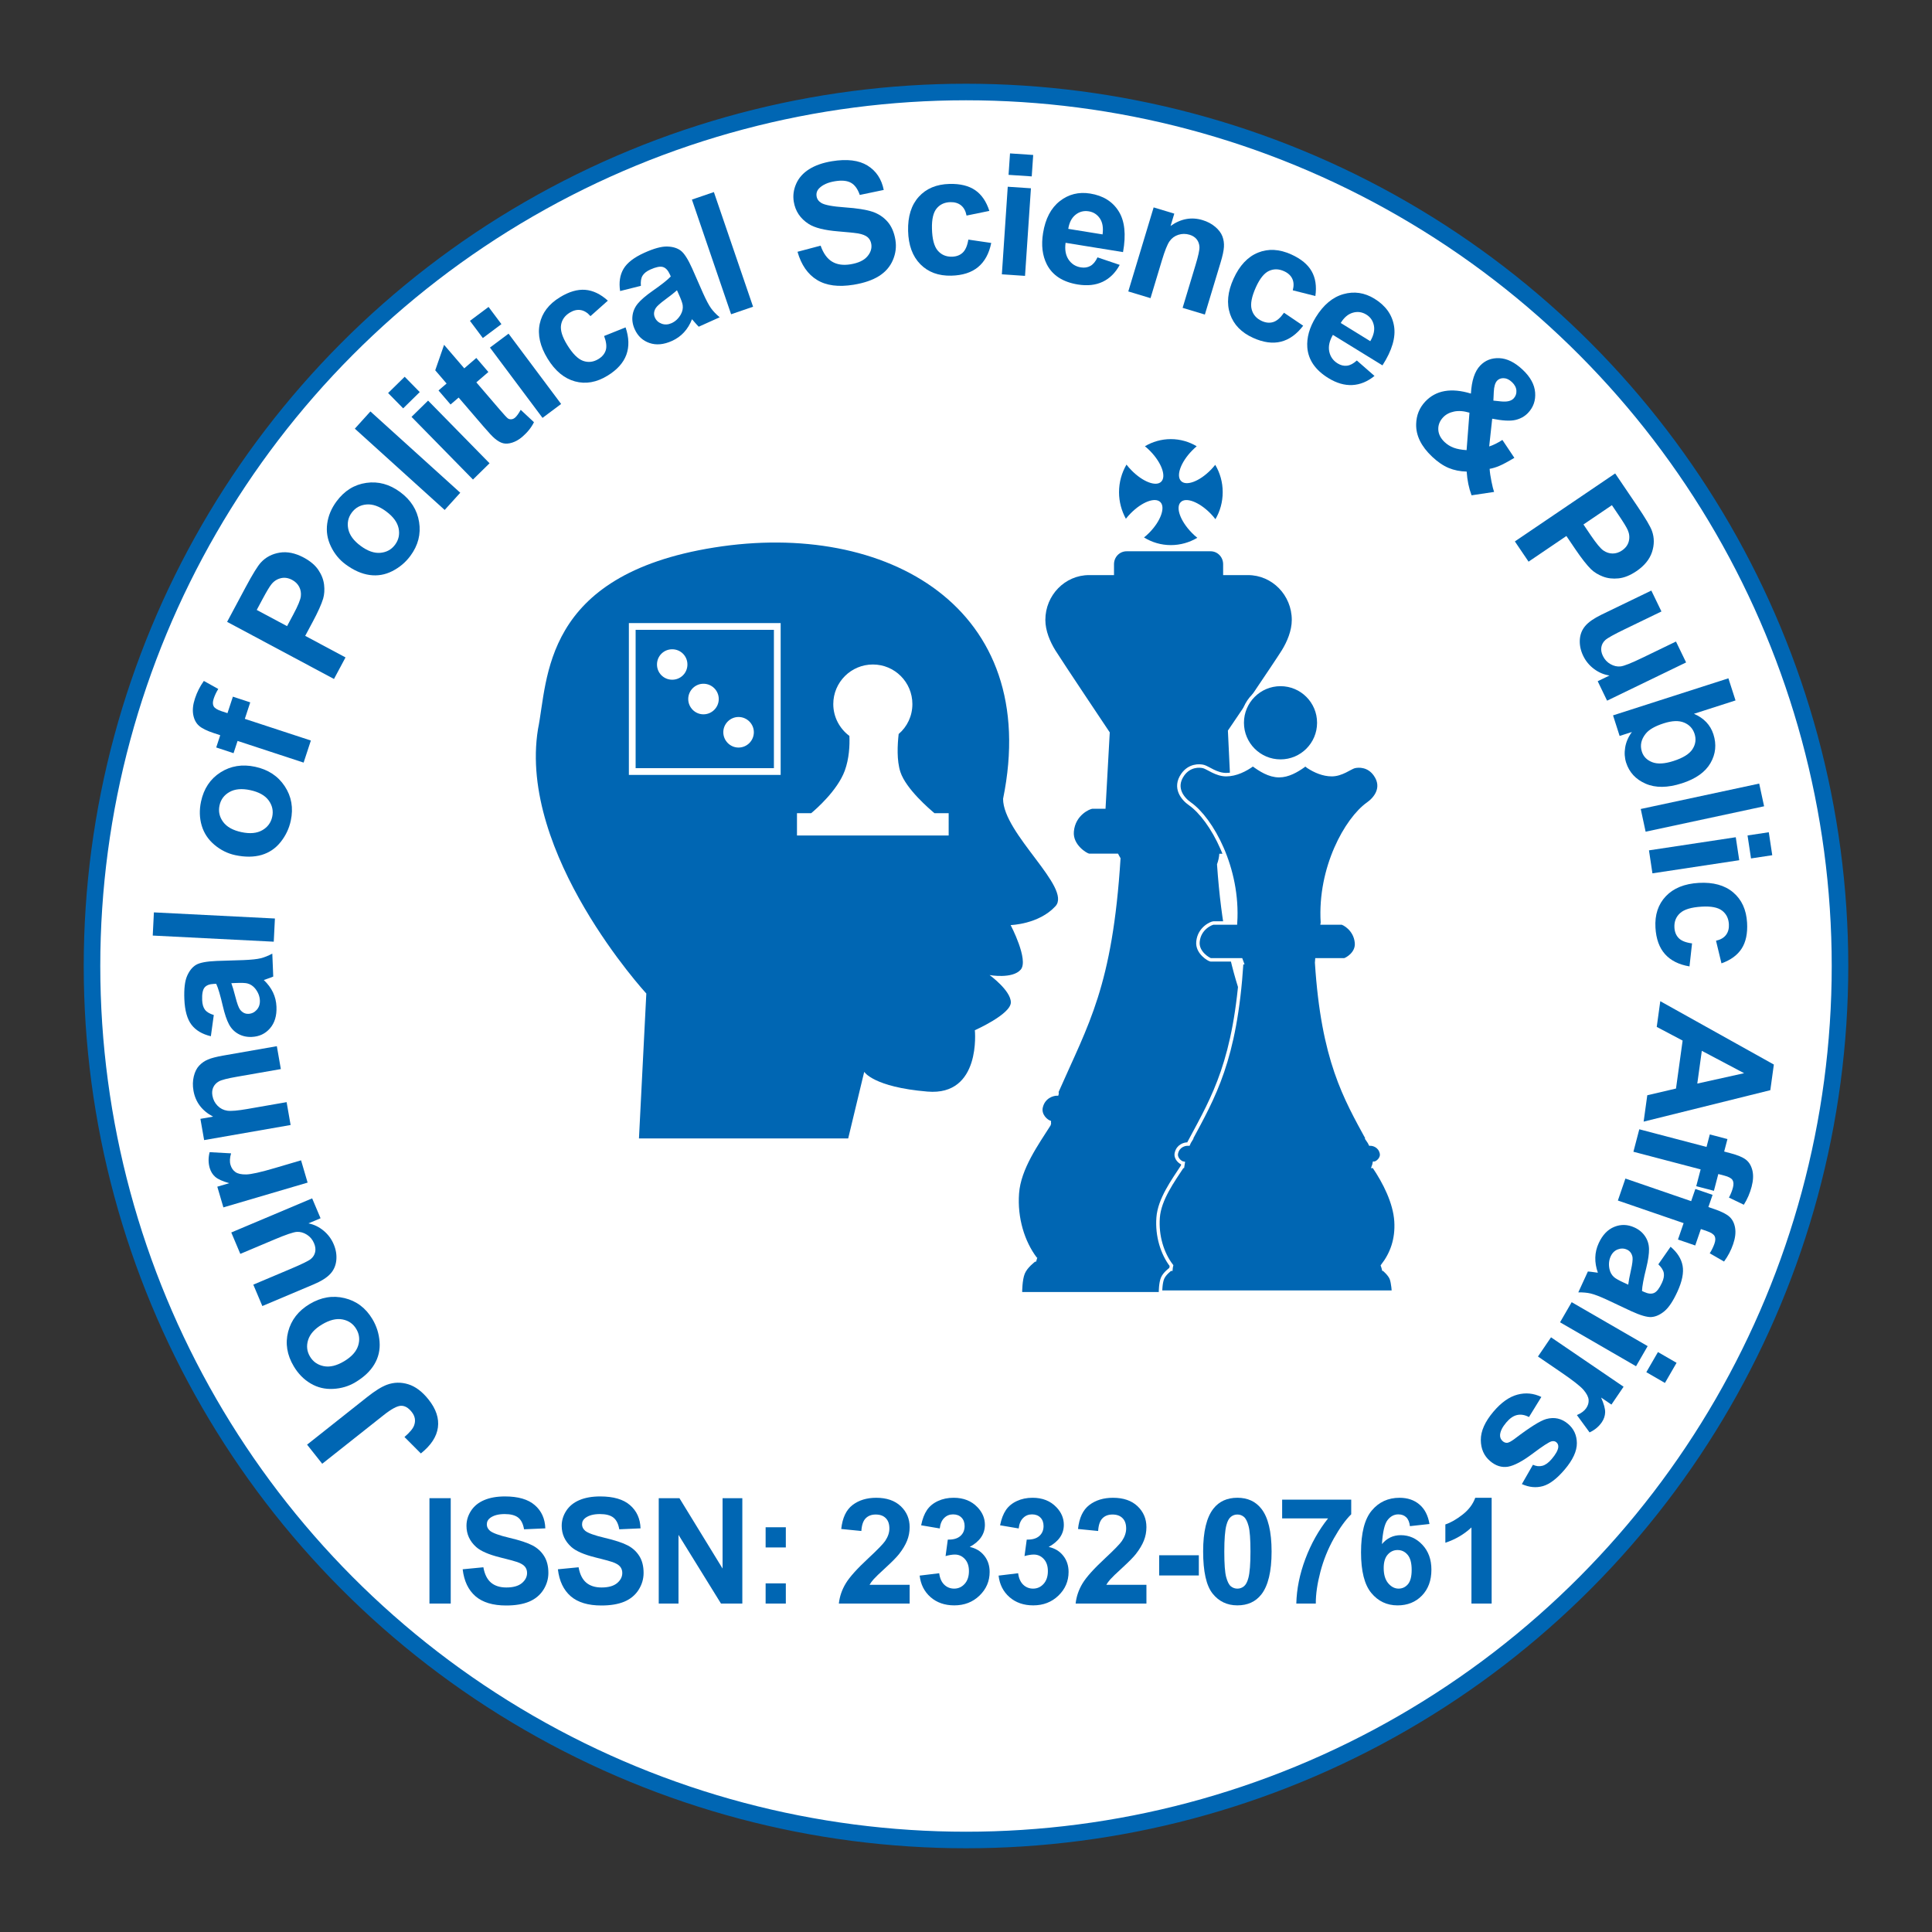 <?xml version="1.0" encoding="utf-8"?>
<!-- Generator: Adobe Illustrator 16.0.0, SVG Export Plug-In . SVG Version: 6.00 Build 0)  -->
<!DOCTYPE svg PUBLIC "-//W3C//DTD SVG 1.1//EN" "http://www.w3.org/Graphics/SVG/1.1/DTD/svg11.dtd">
<svg version="1.1" id="Layer_1" xmlns="http://www.w3.org/2000/svg" xmlns:xlink="http://www.w3.org/1999/xlink" x="0px" y="0px"
	 width="105px" height="105px" viewBox="0 0 105 105" enable-background="new 0 0 105 105" xml:space="preserve">
<rect x="0" y="0" width="105" height="105" fill="#333333" stroke="none"/>
<circle fill="#FFFFFF" stroke="#0066B3" stroke-width="0.9" stroke-miterlimit="10" cx="52.5" cy="52.5" r="47.5"/>
<g>
	<circle fill="none" cx="52.498" cy="52.499" r="37.638"/>
	<path fill="#0066B3" d="M17.512,79.552l-0.823-1.038l3.268-2.589c0.427-0.338,0.786-0.562,1.075-0.668
		c0.38-0.138,0.767-0.146,1.159-0.024s0.76,0.399,1.104,0.834c0.404,0.509,0.572,1.014,0.504,1.515s-0.376,0.971-0.926,1.41
		l-0.891-0.894c0.286-0.246,0.461-0.455,0.523-0.627c0.096-0.26,0.053-0.504-0.129-0.734c-0.184-0.232-0.381-0.344-0.589-0.335
		c-0.209,0.009-0.522,0.179-0.94,0.51L17.512,79.552z"/>
	<path fill="#0066B3" d="M19.31,75.125c-0.36,0.216-0.761,0.335-1.204,0.358c-0.443,0.024-0.85-0.073-1.222-0.293
		c-0.372-0.219-0.677-0.529-0.917-0.931c-0.37-0.619-0.472-1.247-0.307-1.884c0.166-0.636,0.556-1.138,1.17-1.505
		c0.62-0.37,1.252-0.477,1.899-0.32s1.151,0.537,1.513,1.145c0.224,0.375,0.354,0.784,0.387,1.226
		c0.034,0.442-0.06,0.85-0.282,1.223C20.126,74.518,19.78,74.845,19.31,75.125z M18.704,73.98c0.406-0.243,0.66-0.525,0.761-0.847
		c0.101-0.322,0.066-0.624-0.103-0.907s-0.418-0.455-0.749-0.518c-0.33-0.063-0.701,0.028-1.112,0.274
		c-0.401,0.239-0.652,0.52-0.754,0.84c-0.102,0.321-0.068,0.623,0.101,0.905c0.169,0.283,0.419,0.456,0.75,0.521
		C17.929,74.313,18.298,74.223,18.704,73.98z"/>
	<path fill="#0066B3" d="M17.422,66.21l-0.658,0.277c0.302,0.062,0.576,0.193,0.821,0.397c0.245,0.203,0.429,0.45,0.551,0.74
		c0.125,0.295,0.171,0.587,0.141,0.876c-0.031,0.29-0.141,0.536-0.332,0.74c-0.19,0.203-0.492,0.393-0.906,0.567l-2.781,1.174
		l-0.491-1.163l2.02-0.853c0.618-0.261,0.988-0.441,1.109-0.543c0.122-0.102,0.199-0.227,0.232-0.374s0.014-0.308-0.06-0.481
		c-0.084-0.199-0.213-0.354-0.389-0.465s-0.356-0.162-0.542-0.152c-0.186,0.011-0.593,0.148-1.222,0.414l-1.854,0.782l-0.491-1.163
		l4.395-1.854L17.422,66.21z"/>
	<path fill="#0066B3" d="M16.362,63.061l0.356,1.211l-4.577,1.347l-0.331-1.125l0.65-0.191c-0.364-0.102-0.617-0.216-0.76-0.341
		s-0.243-0.285-0.301-0.48c-0.081-0.275-0.083-0.563-0.006-0.864l1.166,0.064c-0.072,0.243-0.083,0.452-0.031,0.627
		c0.05,0.17,0.139,0.3,0.267,0.39c0.128,0.091,0.324,0.134,0.588,0.129c0.264-0.004,0.785-0.12,1.564-0.35L16.362,63.061z"/>
	<path fill="#0066B3" d="M15.046,56.858l0.217,1.244l-2.398,0.419c-0.507,0.088-0.831,0.172-0.971,0.251
		c-0.14,0.079-0.24,0.186-0.302,0.319c-0.062,0.135-0.078,0.285-0.048,0.453c0.038,0.216,0.13,0.398,0.278,0.549
		c0.148,0.151,0.325,0.241,0.53,0.271c0.206,0.029,0.571-0.002,1.097-0.094l2.128-0.371l0.217,1.243l-4.7,0.82l-0.202-1.155
		l0.69-0.12c-0.603-0.317-0.958-0.787-1.067-1.41c-0.048-0.273-0.042-0.533,0.017-0.777c0.059-0.245,0.155-0.438,0.289-0.582
		c0.133-0.144,0.293-0.255,0.479-0.335c0.187-0.079,0.461-0.15,0.824-0.214L15.046,56.858z"/>
	<path fill="#0066B3" d="M11.619,55.164l-0.159,1.153c-0.466-0.11-0.816-0.317-1.051-0.622c-0.234-0.306-0.364-0.768-0.39-1.387
		c-0.023-0.563,0.026-0.984,0.148-1.265c0.122-0.281,0.283-0.482,0.483-0.603c0.201-0.121,0.574-0.192,1.122-0.215l1.473-0.047
		c0.419-0.018,0.727-0.05,0.924-0.099c0.197-0.049,0.408-0.133,0.63-0.253l0.051,1.248c-0.083,0.036-0.205,0.082-0.368,0.136
		c-0.074,0.024-0.123,0.041-0.146,0.051c0.218,0.207,0.385,0.431,0.5,0.672s0.178,0.501,0.189,0.779
		c0.021,0.49-0.097,0.883-0.352,1.176c-0.254,0.294-0.585,0.449-0.992,0.466c-0.27,0.012-0.512-0.043-0.729-0.163
		s-0.385-0.293-0.507-0.521c-0.122-0.228-0.234-0.558-0.335-0.991c-0.135-0.585-0.255-0.989-0.36-1.212l-0.125,0.005
		c-0.243,0.01-0.413,0.077-0.511,0.201c-0.098,0.124-0.141,0.353-0.127,0.685c0.009,0.225,0.061,0.397,0.154,0.52
		S11.395,55.096,11.619,55.164z M12.573,53.434c0.061,0.16,0.136,0.413,0.225,0.759c0.089,0.348,0.172,0.573,0.249,0.678
		c0.124,0.16,0.275,0.236,0.455,0.229c0.176-0.007,0.326-0.079,0.45-0.216c0.123-0.137,0.181-0.308,0.172-0.511
		c-0.009-0.228-0.093-0.441-0.251-0.642c-0.12-0.148-0.263-0.243-0.43-0.284c-0.109-0.028-0.315-0.036-0.617-0.024L12.573,53.434z"
		/>
	<path fill="#0066B3" d="M14.878,51.179l-6.577-0.333l0.063-1.26l6.577,0.333L14.878,51.179z"/>
	<path fill="#0066B3" d="M12.783,46.475c-0.41-0.088-0.785-0.273-1.125-0.558s-0.572-0.633-0.695-1.046
		c-0.123-0.414-0.135-0.849-0.038-1.306c0.151-0.706,0.504-1.235,1.059-1.588c0.555-0.353,1.182-0.455,1.882-0.305
		c0.706,0.151,1.242,0.503,1.609,1.058c0.367,0.555,0.477,1.178,0.329,1.869c-0.091,0.428-0.275,0.815-0.551,1.162
		c-0.276,0.347-0.623,0.581-1.04,0.704C13.795,46.585,13.319,46.589,12.783,46.475z M13.119,45.224
		c0.463,0.099,0.84,0.065,1.133-0.102s0.474-0.412,0.543-0.734s0.003-0.619-0.196-0.89c-0.2-0.271-0.534-0.456-1.002-0.556
		c-0.457-0.098-0.832-0.063-1.125,0.102s-0.473,0.41-0.542,0.732c-0.069,0.322-0.004,0.619,0.195,0.891
		C12.325,44.939,12.656,45.125,13.119,45.224z"/>
	<path fill="#0066B3" d="M11.751,40.623l0.218-0.666l-0.341-0.112c-0.381-0.125-0.653-0.259-0.814-0.402
		c-0.161-0.143-0.265-0.342-0.312-0.599c-0.047-0.257-0.016-0.551,0.094-0.884c0.112-0.341,0.273-0.659,0.483-0.953l0.783,0.437
		c-0.108,0.175-0.191,0.352-0.249,0.528c-0.057,0.174-0.057,0.312-0.001,0.414c0.057,0.102,0.2,0.191,0.431,0.267l0.32,0.105
		l0.294-0.896l0.943,0.31l-0.294,0.896l3.589,1.178l-0.394,1.2l-3.589-1.178l-0.219,0.666L11.751,40.623z"/>
	<path fill="#0066B3" d="M18.151,36.901l-5.808-3.104l1.006-1.882c0.381-0.713,0.659-1.162,0.833-1.348
		c0.265-0.287,0.604-0.464,1.015-0.532c0.412-0.068,0.849,0.021,1.311,0.268c0.356,0.191,0.622,0.416,0.796,0.675
		s0.276,0.525,0.309,0.799c0.032,0.274,0.016,0.525-0.05,0.755c-0.094,0.31-0.283,0.73-0.567,1.261l-0.409,0.765l2.191,1.171
		L18.151,36.901z M13.953,33.149l1.648,0.881l0.343-0.642c0.247-0.462,0.382-0.788,0.405-0.976c0.022-0.188-0.007-0.361-0.089-0.519
		c-0.083-0.158-0.209-0.283-0.381-0.375c-0.211-0.113-0.419-0.144-0.623-0.093c-0.204,0.051-0.374,0.162-0.509,0.334
		c-0.102,0.126-0.265,0.4-0.491,0.823L13.953,33.149z"/>
	<path fill="#0066B3" d="M18.779,30.67c-0.337-0.249-0.603-0.573-0.795-0.973c-0.193-0.399-0.26-0.813-0.201-1.24
		c0.059-0.428,0.227-0.829,0.505-1.205c0.429-0.581,0.969-0.917,1.62-1.009c0.651-0.093,1.264,0.074,1.84,0.499
		c0.581,0.429,0.924,0.972,1.029,1.628c0.105,0.657-0.052,1.269-0.472,1.838c-0.26,0.352-0.587,0.628-0.982,0.83
		s-0.807,0.272-1.237,0.211C19.655,31.189,19.22,30.996,18.779,30.67z M19.602,29.669c0.381,0.281,0.739,0.406,1.075,0.375
		s0.602-0.179,0.797-0.444c0.195-0.265,0.258-0.562,0.189-0.891c-0.07-0.329-0.297-0.636-0.683-0.92
		c-0.375-0.278-0.731-0.401-1.066-0.372c-0.335,0.03-0.6,0.178-0.796,0.442c-0.196,0.265-0.259,0.563-0.19,0.893
		S19.222,29.389,19.602,29.669z"/>
	<path fill="#0066B3" d="M24.167,27.715l-4.883-4.418l0.847-0.936l4.883,4.418L24.167,27.715z"/>
	<path fill="#0066B3" d="M21.911,22.193l-0.818-0.833l0.901-0.884l0.818,0.833L21.911,22.193z M25.705,26.062l-3.34-3.406
		l0.901-0.884l3.34,3.406L25.705,26.062z"/>
	<path fill="#0066B3" d="M25.887,19.454l0.655,0.764l-0.654,0.562l1.252,1.459c0.253,0.295,0.407,0.462,0.462,0.5
		c0.054,0.038,0.118,0.054,0.189,0.048c0.072-0.006,0.139-0.037,0.203-0.091c0.088-0.076,0.19-0.217,0.306-0.423l0.72,0.673
		c-0.141,0.287-0.352,0.551-0.634,0.793c-0.173,0.148-0.354,0.253-0.542,0.314c-0.188,0.061-0.354,0.073-0.498,0.037
		c-0.144-0.036-0.295-0.122-0.455-0.257c-0.116-0.094-0.319-0.31-0.61-0.649l-1.355-1.578l-0.439,0.377l-0.655-0.763l0.439-0.377
		l-0.617-0.719l0.481-1.384l1.097,1.278L25.887,19.454z"/>
	<path fill="#0066B3" d="M26.241,18.372l-0.7-0.935l1.011-0.756l0.699,0.935L26.241,18.372z M29.485,22.711l-2.857-3.821
		l1.011-0.756l2.857,3.821L29.485,22.711z"/>
	<path fill="#0066B3" d="M33.035,16.34l-0.944,0.841c-0.166-0.19-0.344-0.3-0.537-0.33c-0.192-0.03-0.389,0.017-0.591,0.141
		c-0.268,0.165-0.425,0.388-0.471,0.671c-0.046,0.283,0.063,0.642,0.33,1.076c0.296,0.482,0.586,0.774,0.87,0.874
		c0.284,0.1,0.563,0.066,0.836-0.102c0.204-0.125,0.336-0.286,0.395-0.481c0.059-0.196,0.028-0.452-0.091-0.769l1.167-0.468
		c0.188,0.553,0.202,1.048,0.042,1.487c-0.16,0.438-0.501,0.818-1.025,1.139c-0.595,0.365-1.185,0.468-1.768,0.309
		s-1.079-0.57-1.486-1.234c-0.412-0.671-0.554-1.303-0.429-1.895c0.126-0.591,0.491-1.073,1.097-1.443
		c0.495-0.304,0.955-0.438,1.377-0.404S32.639,15.982,33.035,16.34z"/>
	<path fill="#0066B3" d="M34.831,15.535l-1.129,0.282c-0.072-0.474-0.01-0.875,0.186-1.207c0.196-0.331,0.576-0.624,1.142-0.878
		c0.513-0.231,0.923-0.342,1.229-0.334c0.306,0.008,0.552,0.083,0.739,0.224c0.187,0.141,0.392,0.461,0.617,0.961l0.593,1.349
		c0.172,0.382,0.317,0.656,0.436,0.821s0.275,0.329,0.47,0.49l-1.139,0.513c-0.064-0.063-0.152-0.159-0.264-0.29
		c-0.05-0.06-0.084-0.099-0.102-0.117c-0.11,0.28-0.256,0.518-0.437,0.714c-0.181,0.196-0.398,0.352-0.652,0.466
		c-0.448,0.202-0.855,0.239-1.223,0.112c-0.368-0.127-0.635-0.376-0.802-0.748c-0.111-0.246-0.151-0.491-0.12-0.736
		c0.031-0.246,0.129-0.467,0.294-0.665c0.166-0.198,0.431-0.425,0.795-0.681c0.492-0.343,0.823-0.605,0.991-0.786l-0.051-0.115
		c-0.1-0.221-0.226-0.354-0.377-0.399c-0.152-0.045-0.379,0.001-0.682,0.137c-0.205,0.092-0.347,0.205-0.425,0.336
		C34.84,15.117,34.811,15.3,34.831,15.535z M36.792,15.775c-0.125,0.116-0.333,0.279-0.621,0.492
		c-0.289,0.212-0.468,0.373-0.537,0.483c-0.102,0.174-0.116,0.343-0.042,0.507c0.072,0.161,0.195,0.273,0.368,0.336
		c0.173,0.063,0.353,0.053,0.538-0.03c0.208-0.093,0.375-0.251,0.502-0.472c0.092-0.167,0.126-0.334,0.103-0.504
		c-0.014-0.112-0.083-0.306-0.208-0.582L36.792,15.775z"/>
	<path fill="#0066B3" d="M39.734,17.079l-2.13-6.232l1.194-0.408l2.13,6.231L39.734,17.079z"/>
	<path fill="#0066B3" d="M43.343,13.684l1.256-0.333c0.147,0.416,0.354,0.706,0.622,0.868s0.601,0.211,1,0.146
		c0.423-0.069,0.727-0.21,0.912-0.424c0.185-0.213,0.258-0.44,0.219-0.68c-0.025-0.154-0.092-0.277-0.199-0.37
		c-0.108-0.093-0.281-0.162-0.518-0.205c-0.163-0.028-0.528-0.065-1.097-0.112c-0.732-0.06-1.261-0.193-1.586-0.401
		c-0.457-0.292-0.728-0.696-0.812-1.21c-0.054-0.331-0.011-0.656,0.13-0.975s0.375-0.583,0.704-0.791
		c0.329-0.208,0.743-0.353,1.242-0.435c0.815-0.133,1.459-0.055,1.93,0.235c0.471,0.291,0.765,0.732,0.883,1.326l-1.303,0.272
		c-0.11-0.325-0.27-0.545-0.479-0.662c-0.208-0.116-0.498-0.144-0.867-0.083c-0.381,0.062-0.667,0.189-0.857,0.381
		c-0.123,0.124-0.17,0.269-0.143,0.438c0.025,0.154,0.112,0.275,0.26,0.363c0.188,0.112,0.614,0.191,1.277,0.238
		c0.663,0.046,1.161,0.125,1.493,0.236c0.332,0.111,0.607,0.292,0.826,0.543c0.218,0.251,0.361,0.582,0.428,0.993
		c0.061,0.373,0.014,0.738-0.14,1.097s-0.407,0.648-0.759,0.868s-0.811,0.376-1.375,0.468c-0.822,0.134-1.484,0.047-1.986-0.261
		C43.9,14.907,43.547,14.397,43.343,13.684z"/>
	<path fill="#0066B3" d="M53.769,11.462l-1.239,0.254c-0.048-0.248-0.147-0.432-0.299-0.555c-0.151-0.122-0.345-0.18-0.582-0.175
		c-0.314,0.008-0.563,0.122-0.745,0.344c-0.182,0.221-0.267,0.586-0.254,1.096c0.013,0.566,0.118,0.963,0.313,1.192
		c0.196,0.229,0.454,0.34,0.774,0.333c0.24-0.006,0.434-0.079,0.583-0.219c0.149-0.14,0.252-0.376,0.307-0.71l1.244,0.182
		c-0.115,0.572-0.352,1.008-0.71,1.307c-0.358,0.299-0.844,0.456-1.458,0.471c-0.698,0.017-1.259-0.19-1.684-0.621
		c-0.425-0.43-0.647-1.035-0.666-1.813c-0.019-0.788,0.175-1.405,0.581-1.854c0.406-0.448,0.963-0.681,1.673-0.698
		c0.581-0.014,1.045,0.101,1.395,0.342C53.351,10.579,53.606,10.954,53.769,11.462z"/>
	<path fill="#0066B3" d="M54.449,14.909l0.32-4.76l1.26,0.084l-0.321,4.76L54.449,14.909z M54.813,9.503l0.079-1.166l1.26,0.085
		l-0.079,1.165L54.813,9.503z"/>
	<path fill="#0066B3" d="M59.646,13.987l1.208,0.409c-0.232,0.43-0.541,0.735-0.924,0.918c-0.383,0.182-0.833,0.231-1.351,0.148
		c-0.818-0.133-1.382-0.498-1.688-1.097c-0.241-0.479-0.309-1.045-0.203-1.698c0.126-0.781,0.429-1.359,0.908-1.735
		s1.031-0.514,1.655-0.413c0.7,0.113,1.216,0.434,1.546,0.962c0.331,0.528,0.409,1.268,0.237,2.22l-3.122-0.505
		c-0.051,0.371,0.004,0.675,0.162,0.912c0.159,0.236,0.382,0.378,0.669,0.424c0.195,0.031,0.368,0.005,0.518-0.08
		C59.412,14.368,59.541,14.213,59.646,13.987z M59.922,12.739c0.049-0.362,0-0.651-0.146-0.868
		c-0.147-0.216-0.348-0.345-0.603-0.386c-0.271-0.044-0.513,0.019-0.722,0.188c-0.21,0.169-0.34,0.424-0.393,0.765L59.922,12.739z"
		/>
	<path fill="#0066B3" d="M65.482,17.095l-1.209-0.364l0.703-2.331c0.149-0.493,0.22-0.82,0.212-0.98
		c-0.009-0.16-0.059-0.298-0.15-0.414c-0.092-0.115-0.22-0.197-0.383-0.247c-0.209-0.063-0.414-0.063-0.615,0.002
		s-0.36,0.182-0.479,0.353c-0.119,0.171-0.255,0.511-0.409,1.021l-0.624,2.069l-1.208-0.365l1.378-4.567l1.122,0.339l-0.202,0.671
		c0.554-0.396,1.134-0.502,1.738-0.32c0.267,0.081,0.496,0.202,0.688,0.365c0.192,0.163,0.322,0.336,0.391,0.519
		s0.096,0.376,0.083,0.579s-0.072,0.48-0.179,0.833L65.482,17.095z"/>
	<path fill="#0066B3" d="M71.487,16.088l-1.227-0.31c0.064-0.244,0.056-0.454-0.027-0.629s-0.232-0.313-0.447-0.41
		c-0.287-0.13-0.56-0.135-0.82-0.015c-0.26,0.12-0.495,0.412-0.706,0.876c-0.233,0.515-0.313,0.918-0.235,1.21
		c0.076,0.292,0.261,0.503,0.552,0.636c0.219,0.099,0.426,0.118,0.621,0.057s0.391-0.23,0.585-0.506l1.042,0.705
		c-0.353,0.465-0.756,0.754-1.208,0.868c-0.453,0.113-0.959,0.043-1.518-0.21c-0.636-0.289-1.052-0.719-1.247-1.291
		c-0.195-0.573-0.133-1.213,0.189-1.922c0.325-0.717,0.769-1.189,1.329-1.417c0.56-0.227,1.163-0.194,1.81,0.099
		c0.529,0.24,0.898,0.545,1.107,0.915C71.495,15.111,71.563,15.56,71.487,16.088z"/>
	<path fill="#0066B3" d="M73.741,19.592l0.96,0.839c-0.379,0.308-0.781,0.473-1.204,0.495c-0.424,0.022-0.858-0.104-1.305-0.379
		c-0.706-0.435-1.087-0.988-1.142-1.658c-0.04-0.535,0.113-1.083,0.46-1.647c0.415-0.673,0.915-1.092,1.502-1.257
		s1.149-0.081,1.688,0.25c0.604,0.372,0.958,0.865,1.062,1.479s-0.105,1.329-0.628,2.143L72.44,18.2
		c-0.188,0.323-0.255,0.625-0.198,0.904s0.209,0.495,0.456,0.647c0.168,0.104,0.338,0.145,0.51,0.124
		C73.379,19.854,73.557,19.76,73.741,19.592z M74.472,18.543c0.184-0.316,0.249-0.602,0.195-0.858
		c-0.053-0.256-0.189-0.452-0.408-0.587c-0.235-0.145-0.481-0.178-0.739-0.102c-0.259,0.077-0.477,0.262-0.654,0.557L74.472,18.543z
		"/>
	<path fill="#0066B3" d="M81.201,26.735l-1.225,0.184c-0.146-0.39-0.235-0.82-0.265-1.289c-0.358-0.009-0.686-0.075-0.981-0.198
		c-0.296-0.123-0.594-0.327-0.895-0.61c-0.597-0.563-0.887-1.155-0.87-1.774c0.012-0.479,0.177-0.887,0.496-1.225
		c0.29-0.307,0.642-0.497,1.057-0.569c0.414-0.072,0.888-0.027,1.423,0.136c0.02-0.348,0.07-0.649,0.153-0.902
		s0.198-0.458,0.347-0.615c0.273-0.289,0.621-0.425,1.043-0.408c0.423,0.018,0.848,0.229,1.276,0.635
		c0.414,0.391,0.638,0.802,0.671,1.233s-0.094,0.799-0.382,1.104c-0.183,0.194-0.415,0.323-0.694,0.388
		c-0.28,0.065-0.699,0.042-1.257-0.069l-0.164,1.508c0.21-0.065,0.449-0.183,0.718-0.354l0.65,0.973
		c-0.36,0.215-0.636,0.363-0.825,0.441c-0.189,0.079-0.362,0.131-0.519,0.156c0.012,0.192,0.045,0.422,0.1,0.69
		C81.112,26.438,81.16,26.626,81.201,26.735z M79.862,22.429c-0.312-0.093-0.591-0.114-0.838-0.062
		c-0.246,0.051-0.443,0.155-0.592,0.312c-0.187,0.198-0.274,0.421-0.264,0.668c0.012,0.248,0.126,0.474,0.344,0.68
		c0.144,0.136,0.309,0.238,0.495,0.307c0.186,0.069,0.419,0.112,0.699,0.13L79.862,22.429z M81.162,21.772l0.428,0.045
		c0.316,0.031,0.54-0.023,0.672-0.162c0.111-0.118,0.162-0.259,0.151-0.425c-0.01-0.166-0.09-0.32-0.24-0.462
		c-0.146-0.138-0.294-0.209-0.446-0.215c-0.151-0.005-0.272,0.04-0.362,0.136c-0.107,0.113-0.167,0.316-0.181,0.609L81.162,21.772z"
		/>
	<path fill="#0066B3" d="M82.33,29.425l5.451-3.695l1.197,1.767c0.453,0.669,0.722,1.124,0.805,1.364
		c0.13,0.368,0.13,0.75-0.001,1.146c-0.132,0.396-0.414,0.742-0.848,1.036c-0.335,0.227-0.657,0.357-0.968,0.39
		s-0.594,0-0.852-0.099c-0.257-0.099-0.472-0.231-0.645-0.396c-0.23-0.228-0.515-0.591-0.853-1.089l-0.486-0.718l-2.056,1.394
		L82.33,29.425z M87.604,27.456l-1.547,1.048l0.408,0.603c0.295,0.434,0.52,0.704,0.676,0.812c0.156,0.107,0.323,0.162,0.501,0.163
		c0.178,0,0.347-0.054,0.508-0.163c0.198-0.134,0.323-0.303,0.373-0.507s0.03-0.406-0.059-0.606c-0.064-0.148-0.23-0.42-0.5-0.817
		L87.604,27.456z"/>
	<path fill="#0066B3" d="M86.831,37.023l0.643-0.311c-0.305-0.045-0.585-0.164-0.84-0.354c-0.256-0.191-0.452-0.428-0.589-0.711
		c-0.14-0.289-0.201-0.578-0.186-0.868s0.113-0.542,0.293-0.756c0.18-0.213,0.472-0.417,0.876-0.613l2.718-1.314l0.55,1.136
		l-1.974,0.955c-0.604,0.292-0.964,0.492-1.079,0.6c-0.116,0.108-0.188,0.236-0.213,0.385c-0.026,0.149,0.002,0.308,0.084,0.478
		c0.094,0.194,0.231,0.342,0.412,0.444c0.181,0.103,0.363,0.144,0.549,0.124c0.185-0.02,0.585-0.178,1.199-0.476l1.812-0.876
		l0.55,1.136l-4.294,2.078L86.831,37.023z"/>
	<path fill="#0066B3" d="M87.665,38.879l6.27-2.014l0.387,1.202l-2.259,0.726c0.541,0.235,0.894,0.606,1.057,1.114
		c0.178,0.553,0.124,1.075-0.16,1.566s-0.801,0.857-1.551,1.098c-0.775,0.25-1.433,0.256-1.97,0.022
		c-0.538-0.234-0.892-0.616-1.062-1.143c-0.083-0.259-0.101-0.536-0.052-0.83s0.171-0.573,0.365-0.837l-0.667,0.214L87.665,38.879z
		 M90.418,39.312c-0.471,0.151-0.795,0.337-0.973,0.558c-0.252,0.311-0.323,0.639-0.212,0.984c0.085,0.265,0.271,0.455,0.558,0.568
		s0.674,0.093,1.161-0.064c0.52-0.167,0.863-0.381,1.032-0.643c0.169-0.262,0.206-0.54,0.112-0.833
		c-0.093-0.288-0.281-0.491-0.566-0.61C91.244,39.151,90.874,39.165,90.418,39.312z"/>
	<path fill="#0066B3" d="M89.171,43.967l6.438-1.381l0.266,1.234l-6.439,1.381L89.171,43.967z"/>
	<path fill="#0066B3" d="M89.618,46.215l4.717-0.713l0.189,1.249l-4.718,0.713L89.618,46.215z M94.975,45.405l1.155-0.174
		l0.188,1.248l-1.154,0.175L94.975,45.405z"/>
	<path fill="#0066B3" d="M93.558,52.356l-0.296-1.229c0.245-0.056,0.427-0.162,0.544-0.317s0.169-0.351,0.155-0.587
		c-0.019-0.314-0.142-0.558-0.369-0.732s-0.595-0.247-1.104-0.217c-0.565,0.033-0.959,0.15-1.181,0.354
		c-0.223,0.203-0.324,0.465-0.306,0.785c0.014,0.239,0.093,0.431,0.238,0.576c0.145,0.145,0.385,0.239,0.72,0.283l-0.139,1.25
		c-0.575-0.096-1.019-0.318-1.33-0.666c-0.312-0.348-0.484-0.828-0.52-1.441c-0.04-0.697,0.147-1.265,0.563-1.705
		c0.416-0.439,1.012-0.682,1.79-0.727c0.786-0.045,1.41,0.127,1.872,0.517c0.462,0.391,0.714,0.94,0.755,1.648
		c0.033,0.58-0.065,1.048-0.295,1.405C94.427,51.909,94.061,52.177,93.558,52.356z"/>
	<path fill="#0066B3" d="M89.328,60.958l0.198-1.433l1.561-0.365l0.36-2.607L90.04,55.81l0.193-1.397l6.172,3.443l-0.192,1.393
		L89.328,60.958z M92.244,58.89l2.545-0.564l-2.299-1.216L92.244,58.89z"/>
	<path fill="#0066B3" d="M93.883,61.906l-0.178,0.678l0.348,0.092c0.389,0.102,0.667,0.219,0.837,0.352
		c0.169,0.133,0.285,0.326,0.348,0.579c0.062,0.253,0.048,0.549-0.041,0.888c-0.091,0.348-0.232,0.675-0.424,0.98l-0.809-0.389
		c0.098-0.182,0.17-0.362,0.217-0.542c0.046-0.177,0.038-0.314-0.024-0.413s-0.211-0.179-0.445-0.24l-0.326-0.085l-0.239,0.912
		l-0.96-0.252l0.239-0.912l-3.654-0.959l0.32-1.221l3.654,0.959l0.178-0.679L93.883,61.906z"/>
	<path fill="#0066B3" d="M93.075,64.938l-0.228,0.663l0.34,0.116c0.38,0.131,0.648,0.269,0.808,0.413
		c0.159,0.146,0.261,0.346,0.304,0.604c0.043,0.257,0.008,0.551-0.106,0.882c-0.116,0.34-0.281,0.655-0.495,0.946l-0.777-0.447
		c0.11-0.175,0.195-0.35,0.256-0.525c0.06-0.173,0.062-0.311,0.007-0.413s-0.197-0.193-0.427-0.272l-0.318-0.109l-0.307,0.893
		l-0.938-0.323l0.307-0.892l-3.573-1.228l0.41-1.194l3.573,1.228l0.228-0.662L93.075,64.938z"/>
	<path fill="#0066B3" d="M90.127,68.713l0.666-0.955c0.365,0.31,0.583,0.653,0.653,1.032c0.069,0.378-0.024,0.849-0.283,1.412
		c-0.235,0.512-0.471,0.864-0.707,1.06c-0.236,0.194-0.471,0.3-0.704,0.316s-0.599-0.09-1.097-0.318l-1.334-0.628
		c-0.381-0.175-0.67-0.285-0.868-0.332c-0.197-0.047-0.423-0.066-0.676-0.062l0.521-1.135c0.09,0.006,0.22,0.021,0.39,0.046
		c0.076,0.012,0.128,0.02,0.153,0.021c-0.101-0.284-0.147-0.56-0.14-0.826c0.007-0.267,0.068-0.526,0.185-0.78
		c0.205-0.446,0.488-0.742,0.849-0.888s0.726-0.134,1.096,0.036c0.245,0.112,0.437,0.271,0.574,0.477
		c0.139,0.205,0.21,0.437,0.215,0.694s-0.045,0.604-0.151,1.035c-0.146,0.583-0.223,0.997-0.23,1.244l0.114,0.053
		c0.22,0.101,0.402,0.119,0.546,0.053c0.145-0.065,0.285-0.249,0.425-0.552c0.094-0.204,0.126-0.381,0.099-0.532
		S90.296,68.876,90.127,68.713z M88.491,69.819c0.019-0.169,0.066-0.429,0.145-0.778c0.079-0.35,0.107-0.589,0.088-0.717
		c-0.038-0.198-0.138-0.335-0.302-0.41c-0.16-0.073-0.326-0.077-0.498-0.012c-0.173,0.066-0.301,0.191-0.386,0.377
		c-0.096,0.207-0.118,0.436-0.068,0.686c0.04,0.187,0.124,0.336,0.254,0.448c0.084,0.074,0.264,0.175,0.539,0.302L88.491,69.819z"/>
	<path fill="#0066B3" d="M85.417,70.771l4.13,2.388l-0.632,1.093l-4.13-2.388L85.417,70.771z M90.106,73.482l1.012,0.584
		l-0.632,1.094l-1.012-0.585L90.106,73.482z"/>
	<path fill="#0066B3" d="M83.585,73.724l0.71-1.044l3.943,2.686l-0.66,0.97l-0.561-0.382c0.152,0.346,0.225,0.614,0.219,0.804
		s-0.066,0.368-0.181,0.537c-0.162,0.237-0.384,0.422-0.665,0.553l-0.689-0.942c0.233-0.099,0.401-0.223,0.505-0.374
		c0.1-0.146,0.144-0.297,0.132-0.453s-0.103-0.336-0.273-0.537s-0.591-0.53-1.262-0.987L83.585,73.724z"/>
	<path fill="#0066B3" d="M83.769,75.922l-0.672,1.091c-0.223-0.117-0.436-0.155-0.639-0.111c-0.204,0.043-0.401,0.178-0.593,0.404
		c-0.212,0.248-0.325,0.475-0.34,0.678c-0.008,0.139,0.042,0.254,0.149,0.345c0.073,0.062,0.153,0.091,0.239,0.085
		c0.087-0.009,0.22-0.08,0.4-0.214c0.83-0.632,1.403-0.991,1.722-1.079c0.44-0.121,0.835-0.033,1.185,0.264
		c0.315,0.267,0.475,0.616,0.479,1.047c0.003,0.432-0.217,0.908-0.66,1.432c-0.423,0.498-0.817,0.799-1.185,0.903
		c-0.368,0.104-0.749,0.067-1.144-0.11l0.602-1.05c0.175,0.081,0.346,0.1,0.513,0.055c0.168-0.044,0.337-0.167,0.507-0.368
		c0.215-0.253,0.334-0.465,0.356-0.635c0.012-0.115-0.022-0.207-0.103-0.275c-0.068-0.058-0.154-0.075-0.256-0.052
		c-0.138,0.032-0.482,0.256-1.034,0.67c-0.551,0.413-0.997,0.65-1.339,0.71c-0.342,0.056-0.666-0.046-0.972-0.306
		c-0.333-0.282-0.502-0.665-0.505-1.147c-0.004-0.481,0.226-0.996,0.688-1.541c0.421-0.496,0.854-0.803,1.3-0.922
		C82.915,75.676,83.349,75.719,83.769,75.922z"/>
</g>
<g>
	<path fill="#0066B3" d="M23.34,87.15v-5.727h1.156v5.727H23.34z"/>
	<path fill="#0066B3" d="M25.145,85.287l1.125-0.109c0.067,0.377,0.205,0.654,0.412,0.832c0.207,0.176,0.486,0.266,0.838,0.266
		c0.372,0,0.653-0.08,0.842-0.236c0.188-0.158,0.283-0.342,0.283-0.553c0-0.137-0.04-0.252-0.119-0.346
		c-0.079-0.096-0.218-0.178-0.416-0.248c-0.136-0.047-0.444-0.131-0.926-0.25c-0.62-0.154-1.055-0.344-1.305-0.566
		c-0.352-0.316-0.527-0.699-0.527-1.152c0-0.293,0.083-0.564,0.248-0.818s0.403-0.447,0.715-0.58s0.687-0.199,1.127-0.199
		c0.719,0,1.26,0.156,1.623,0.473c0.363,0.314,0.554,0.734,0.572,1.262l-1.156,0.051c-0.05-0.295-0.155-0.506-0.318-0.635
		s-0.407-0.193-0.732-0.193c-0.336,0-0.599,0.068-0.789,0.207c-0.122,0.088-0.184,0.207-0.184,0.355c0,0.135,0.058,0.25,0.172,0.348
		c0.146,0.121,0.5,0.25,1.063,0.383s0.979,0.27,1.248,0.412c0.27,0.141,0.48,0.336,0.633,0.582s0.229,0.549,0.229,0.912
		c0,0.328-0.091,0.635-0.273,0.922c-0.183,0.285-0.44,0.498-0.773,0.639c-0.333,0.139-0.749,0.209-1.246,0.209
		c-0.724,0-1.28-0.168-1.668-0.502C25.452,86.414,25.22,85.928,25.145,85.287z"/>
	<path fill="#0066B3" d="M30.32,85.287l1.125-0.109c0.067,0.377,0.205,0.654,0.412,0.832c0.207,0.176,0.486,0.266,0.838,0.266
		c0.372,0,0.653-0.08,0.842-0.236c0.188-0.158,0.283-0.342,0.283-0.553c0-0.137-0.04-0.252-0.119-0.346
		c-0.079-0.096-0.218-0.178-0.416-0.248c-0.136-0.047-0.444-0.131-0.926-0.25c-0.62-0.154-1.055-0.344-1.305-0.566
		c-0.352-0.316-0.527-0.699-0.527-1.152c0-0.293,0.083-0.564,0.248-0.818s0.403-0.447,0.715-0.58s0.687-0.199,1.127-0.199
		c0.719,0,1.26,0.156,1.623,0.473c0.363,0.314,0.554,0.734,0.572,1.262l-1.156,0.051c-0.05-0.295-0.155-0.506-0.318-0.635
		s-0.407-0.193-0.732-0.193c-0.336,0-0.599,0.068-0.789,0.207c-0.122,0.088-0.184,0.207-0.184,0.355c0,0.135,0.058,0.25,0.172,0.348
		c0.146,0.121,0.5,0.25,1.063,0.383s0.979,0.27,1.248,0.412c0.27,0.141,0.48,0.336,0.633,0.582s0.229,0.549,0.229,0.912
		c0,0.328-0.091,0.635-0.273,0.922c-0.183,0.285-0.44,0.498-0.773,0.639c-0.333,0.139-0.749,0.209-1.246,0.209
		c-0.724,0-1.28-0.168-1.668-0.502C30.628,86.414,30.396,85.928,30.32,85.287z"/>
	<path fill="#0066B3" d="M35.801,87.15v-5.727h1.125l2.344,3.824v-3.824h1.074v5.727h-1.16l-2.309-3.734v3.734H35.801z"/>
	<path fill="#0066B3" d="M41.61,84.1v-1.098h1.098V84.1H41.61z M41.61,87.15v-1.098h1.098v1.098H41.61z"/>
	<path fill="#0066B3" d="M49.438,86.131v1.02h-3.848c0.042-0.387,0.167-0.752,0.375-1.096c0.208-0.346,0.62-0.803,1.234-1.373
		c0.495-0.461,0.798-0.773,0.91-0.938c0.151-0.227,0.227-0.451,0.227-0.672c0-0.246-0.065-0.434-0.197-0.564
		c-0.132-0.133-0.313-0.197-0.545-0.197c-0.229,0-0.411,0.068-0.547,0.207c-0.136,0.137-0.214,0.367-0.234,0.688l-1.094-0.109
		c0.065-0.605,0.27-1.039,0.613-1.301c0.344-0.264,0.773-0.395,1.289-0.395c0.565,0,1.009,0.152,1.332,0.457
		s0.484,0.684,0.484,1.137c0,0.258-0.046,0.502-0.139,0.736c-0.093,0.232-0.239,0.477-0.439,0.732
		c-0.133,0.168-0.372,0.412-0.719,0.73c-0.347,0.316-0.565,0.527-0.658,0.633c-0.093,0.104-0.167,0.205-0.225,0.305H49.438z"/>
	<path fill="#0066B3" d="M49.981,85.631l1.063-0.129c0.034,0.27,0.125,0.477,0.273,0.621c0.148,0.143,0.328,0.215,0.539,0.215
		c0.227,0,0.417-0.086,0.572-0.258s0.232-0.404,0.232-0.695c0-0.277-0.074-0.496-0.223-0.656c-0.148-0.162-0.329-0.242-0.543-0.242
		c-0.141,0-0.309,0.027-0.504,0.082l0.121-0.895c0.297,0.008,0.523-0.057,0.68-0.193s0.234-0.318,0.234-0.545
		c0-0.193-0.058-0.348-0.172-0.461c-0.114-0.115-0.267-0.172-0.457-0.172c-0.188,0-0.348,0.064-0.48,0.195
		c-0.133,0.129-0.214,0.32-0.242,0.57l-1.012-0.172c0.07-0.348,0.177-0.623,0.318-0.83s0.34-0.371,0.594-0.488
		c0.254-0.119,0.538-0.178,0.854-0.178c0.539,0,0.972,0.172,1.297,0.516c0.269,0.281,0.402,0.598,0.402,0.953
		c0,0.502-0.274,0.902-0.824,1.203c0.328,0.07,0.591,0.227,0.787,0.473c0.196,0.244,0.295,0.539,0.295,0.887
		c0,0.502-0.184,0.93-0.551,1.285c-0.367,0.354-0.824,0.531-1.371,0.531c-0.519,0-0.948-0.15-1.289-0.447
		C50.234,86.502,50.036,86.111,49.981,85.631z"/>
	<path fill="#0066B3" d="M54.271,85.631l1.063-0.129c0.034,0.27,0.125,0.477,0.273,0.621c0.148,0.143,0.328,0.215,0.539,0.215
		c0.227,0,0.417-0.086,0.572-0.258s0.232-0.404,0.232-0.695c0-0.277-0.074-0.496-0.223-0.656c-0.148-0.162-0.329-0.242-0.543-0.242
		c-0.141,0-0.309,0.027-0.504,0.082l0.121-0.895c0.297,0.008,0.523-0.057,0.68-0.193s0.234-0.318,0.234-0.545
		c0-0.193-0.058-0.348-0.172-0.461c-0.114-0.115-0.267-0.172-0.457-0.172c-0.188,0-0.348,0.064-0.48,0.195
		c-0.133,0.129-0.214,0.32-0.242,0.57l-1.012-0.172c0.07-0.348,0.177-0.623,0.318-0.83s0.34-0.371,0.594-0.488
		c0.254-0.119,0.538-0.178,0.854-0.178c0.539,0,0.972,0.172,1.297,0.516c0.269,0.281,0.402,0.598,0.402,0.953
		c0,0.502-0.274,0.902-0.824,1.203c0.328,0.07,0.591,0.227,0.787,0.473c0.196,0.244,0.295,0.539,0.295,0.887
		c0,0.502-0.184,0.93-0.551,1.285c-0.367,0.354-0.824,0.531-1.371,0.531c-0.519,0-0.948-0.15-1.289-0.447
		C54.523,86.502,54.325,86.111,54.271,85.631z"/>
	<path fill="#0066B3" d="M62.306,86.131v1.02h-3.848c0.042-0.387,0.167-0.752,0.375-1.096c0.208-0.346,0.62-0.803,1.234-1.373
		c0.495-0.461,0.798-0.773,0.91-0.938c0.151-0.227,0.227-0.451,0.227-0.672c0-0.246-0.065-0.434-0.197-0.564
		c-0.132-0.133-0.313-0.197-0.545-0.197c-0.229,0-0.411,0.068-0.547,0.207c-0.136,0.137-0.214,0.367-0.234,0.688l-1.094-0.109
		c0.065-0.605,0.27-1.039,0.613-1.301c0.344-0.264,0.773-0.395,1.289-0.395c0.565,0,1.009,0.152,1.332,0.457
		s0.484,0.684,0.484,1.137c0,0.258-0.046,0.502-0.139,0.736c-0.093,0.232-0.239,0.477-0.439,0.732
		c-0.133,0.168-0.372,0.412-0.719,0.73c-0.347,0.316-0.565,0.527-0.658,0.633c-0.093,0.104-0.167,0.205-0.225,0.305H62.306z"/>
	<path fill="#0066B3" d="M62.998,85.623v-1.098h2.156v1.098H62.998z"/>
	<path fill="#0066B3" d="M67.248,81.4c0.555,0,0.988,0.197,1.301,0.594c0.372,0.469,0.559,1.246,0.559,2.332
		c0,1.082-0.188,1.861-0.563,2.336c-0.31,0.391-0.742,0.586-1.297,0.586c-0.558,0-1.007-0.215-1.348-0.643
		c-0.341-0.43-0.512-1.193-0.512-2.291c0-1.078,0.188-1.855,0.563-2.328C66.261,81.596,66.693,81.4,67.248,81.4z M67.248,82.311
		c-0.133,0-0.251,0.041-0.355,0.127c-0.104,0.084-0.185,0.236-0.242,0.455c-0.075,0.283-0.113,0.762-0.113,1.434
		s0.034,1.133,0.102,1.385c0.067,0.25,0.153,0.418,0.256,0.502c0.103,0.082,0.221,0.125,0.354,0.125s0.251-0.043,0.355-0.127
		c0.104-0.086,0.185-0.236,0.242-0.455c0.075-0.281,0.113-0.758,0.113-1.43s-0.034-1.135-0.102-1.385
		c-0.067-0.252-0.153-0.42-0.256-0.504C67.499,82.352,67.381,82.311,67.248,82.311z"/>
	<path fill="#0066B3" d="M69.682,82.521v-1.02h3.754v0.797c-0.31,0.305-0.625,0.742-0.945,1.313s-0.564,1.176-0.732,1.818
		c-0.168,0.641-0.251,1.215-0.248,1.721h-1.059c0.019-0.793,0.182-1.6,0.49-2.422c0.309-0.824,0.721-1.559,1.236-2.207H69.682z"/>
	<path fill="#0066B3" d="M77.689,82.826l-1.063,0.117c-0.026-0.219-0.094-0.381-0.203-0.484c-0.109-0.105-0.251-0.156-0.426-0.156
		c-0.231,0-0.428,0.104-0.588,0.313c-0.16,0.207-0.261,0.641-0.303,1.301c0.273-0.324,0.613-0.484,1.02-0.484
		c0.458,0,0.851,0.174,1.178,0.523c0.327,0.348,0.49,0.799,0.49,1.352c0,0.586-0.172,1.055-0.516,1.41
		c-0.344,0.354-0.785,0.531-1.324,0.531c-0.578,0-1.054-0.225-1.426-0.674s-0.559-1.186-0.559-2.209c0-1.051,0.194-1.807,0.582-2.27
		c0.388-0.465,0.892-0.695,1.512-0.695c0.435,0,0.795,0.121,1.08,0.365C77.43,82.008,77.611,82.361,77.689,82.826z M75.201,85.221
		c0,0.355,0.082,0.631,0.246,0.826c0.164,0.193,0.352,0.291,0.563,0.291c0.203,0,0.372-0.08,0.508-0.238
		c0.136-0.16,0.203-0.42,0.203-0.781c0-0.373-0.073-0.646-0.219-0.818c-0.146-0.174-0.328-0.26-0.547-0.26
		c-0.211,0-0.39,0.082-0.535,0.248C75.274,84.652,75.201,84.896,75.201,85.221z"/>
	<path fill="#0066B3" d="M81.068,87.15h-1.098v-4.137c-0.401,0.375-0.874,0.652-1.418,0.832V82.85
		c0.286-0.094,0.598-0.271,0.934-0.533s0.566-0.568,0.691-0.916h0.891V87.15z"/>
</g>
<g>
</g>
<g>
	<g>
		<g>
			<path fill="#0066B3" d="M71.306,69.244c0.12,0.316,0.159,0.975,0.159,0.975H55.553c0,0,0-0.663,0.143-1.002
				c0.137-0.335,0.559-0.647,0.559-0.647h0.055c0.022-0.071,0.043-0.147,0.065-0.224h-0.027c-0.662-0.871-1.063-2.158-0.964-3.484
				c0.094-1.331,1.063-2.673,1.715-3.702l0.027-0.098c-0.021-0.077,0.006-0.062-0.006-0.144c-0.192-0.044-0.542-0.356-0.443-0.739
				c0.126-0.515,0.592-0.63,0.755-0.63h0.083l0.027-0.104l-0.006-0.104c1.622-3.691,2.926-5.725,3.364-12.697
				c-0.05-0.082-0.094-0.169-0.138-0.252c-0.843,0-1.539,0-1.572,0c-0.109-0.011-0.897-0.472-0.827-1.198
				c0.077-0.911,0.894-1.239,1.003-1.239h0.717l0.23-4.151c0,0-2.558-3.822-2.958-4.463c-0.284-0.462-0.542-1.057-0.542-1.65
				c0-1.34,1.063-2.436,2.377-2.436c0.383,0,0.975,0.002,1.354,0.002v-0.594c0-0.392,0.307-0.702,0.684-0.702h4.568
				c0.373,0,0.679,0.31,0.679,0.702v0.594c0.379,0,0.971-0.002,1.349-0.002c1.319,0,2.382,1.096,2.382,2.436
				c0,0.587-0.257,1.188-0.542,1.65c-0.399,0.641-2.93,4.364-2.93,4.364l0.202,4.25h0.739c0.104,0,0.871,0.393,0.953,1.311
				c0.071,0.72-0.674,1.121-0.782,1.132c-0.027,0-0.724,0-1.578,0c-0.011,0.176-0.049,0.367-0.126,0.575
				c0.465,6.704,1.982,8.736,3.576,12.374l0.006,0.07l-0.006,0.132h0.138c0.165,0,0.624,0.115,0.75,0.63
				c0.109,0.416-0.307,0.745-0.481,0.756l-0.088,0.082c0.006,0.083,0.065,0.093,0.065,0.192c0.739,1.127,1.452,2.579,1.54,3.91
				c0.07,1.237-0.27,2.24-0.872,3.078c0.021,0.148,0.027,0.279,0.027,0.4C70.884,68.68,71.202,68.97,71.306,69.244L71.306,69.244z
				 M61.447,27.901c0.613-0.623,1.335-0.9,1.621-0.608c0.278,0.289,0.011,1.031-0.603,1.654c-0.094,0.097-0.192,0.186-0.291,0.262
				c0.427,0.264,0.927,0.416,1.458,0.416c0.525,0,1.019-0.146,1.439-0.398c-0.104-0.081-0.209-0.175-0.307-0.279
				c-0.613-0.628-0.882-1.366-0.597-1.654c0.279-0.292,1.003-0.015,1.616,0.608c0.104,0.104,0.19,0.206,0.273,0.316
				c0.252-0.432,0.395-0.936,0.395-1.47c0-0.544-0.147-1.052-0.406-1.486c-0.071,0.089-0.152,0.186-0.24,0.273
				c-0.613,0.626-1.337,0.899-1.616,0.608c-0.285-0.285-0.016-1.028,0.598-1.655c0.081-0.085,0.169-0.163,0.251-0.235
				c-0.41-0.244-0.892-0.388-1.406-0.388s-0.998,0.144-1.409,0.388c0.099,0.078,0.198,0.169,0.291,0.264
				c0.613,0.63,0.882,1.369,0.598,1.659c-0.28,0.288-1.003,0.012-1.616-0.613c-0.104-0.103-0.192-0.208-0.274-0.313
				c-0.257,0.441-0.405,0.949-0.405,1.504c0,0.521,0.138,1.011,0.372,1.44C61.271,28.093,61.354,27.992,61.447,27.901L61.447,27.901
				z M61.447,27.901"/>
		</g>
	</g>
	<g>
		<g>
			<path fill="#0066B3" stroke="#FFFFFF" stroke-width="0.188" stroke-miterlimit="10" d="M67.512,39.281
				c0-1.15,0.932-2.083,2.082-2.083c1.149,0,2.08,0.933,2.08,2.083c0,1.153-0.931,2.084-2.08,2.084
				C68.443,41.365,67.512,40.43,67.512,39.281L67.512,39.281z M75.2,68.979h-0.004c-0.015-0.06-0.033-0.129-0.057-0.193
				c0.504-0.652,0.792-1.437,0.731-2.413c-0.064-1.016-0.625-2.125-1.209-2.982h-0.016c0.021-0.056,0.035-0.116,0.046-0.174h0.012
				c0.134-0.004,0.455-0.253,0.371-0.564c-0.095-0.391-0.454-0.474-0.578-0.474h-0.024c-0.03-0.064-0.071-0.137-0.124-0.213h0.011
				c-1.261-2.309-2.462-4.348-2.803-9.647l0.012-0.153c0.796,0,1.47,0,1.496,0c0.095-0.012,0.716-0.333,0.659-0.931
				c-0.068-0.75-0.717-1.071-0.803-1.071h-1.054l0.004-0.024c-0.182-2.972,1.307-5.628,2.48-6.456
				c0.376-0.263,0.895-0.863,0.391-1.583c-0.363-0.52-0.909-0.502-1.144-0.439c-0.231,0.066-0.685,0.439-1.216,0.439
				c-0.462,0-0.91-0.193-1.281-0.435l-0.151-0.116l-0.012,0.006l-0.011-0.011l-0.08,0.075c-0.382,0.271-0.84,0.536-1.329,0.536
				c-0.534,0-1.022-0.315-1.424-0.611c-0.406,0.296-0.921,0.556-1.455,0.556c-0.531,0-0.986-0.374-1.221-0.439
				c-0.23-0.063-0.774-0.08-1.139,0.439c-0.505,0.72,0.01,1.32,0.39,1.583c1.174,0.827,2.671,3.495,2.48,6.48h-1.2
				c-0.092,0-0.773,0.27-0.841,1.019c-0.058,0.599,0.603,0.972,0.692,0.983c0.035,0,0.801,0,1.648,0l0.057,0.153h-0.019
				c-0.34,5.3-1.515,7.27-2.791,9.647H64.7c-0.05,0.08-0.088,0.148-0.113,0.213H64.52c-0.13,0-0.485,0.083-0.581,0.474
				c-0.083,0.299,0.217,0.541,0.356,0.564c-0.012,0.053-0.018,0.109-0.026,0.174h-0.008c-0.506,0.776-1.249,1.788-1.32,2.788
				c-0.073,0.992,0.225,1.947,0.727,2.603c-0.017,0.073-0.028,0.139-0.032,0.198h-0.026c0,0-0.322,0.233-0.427,0.488
				c-0.111,0.254-0.113,0.757-0.113,0.757h12.667c0,0-0.031-0.5-0.121-0.738C75.522,69.242,75.2,68.979,75.2,68.979L75.2,68.979z
				 M75.2,68.979"/>
		</g>
	</g>
	<g>
		<g>
			<path fill="#0066B3" d="M42.06,34.229h-7.515v7.519h7.515V34.229z M36.533,36.941c-0.46,0-0.827-0.367-0.827-0.827
				s0.367-0.827,0.827-0.827c0.46,0,0.827,0.367,0.827,0.827S36.994,36.941,36.533,36.941L36.533,36.941z M38.231,38.822
				c-0.455,0-0.827-0.375-0.827-0.831c0-0.457,0.373-0.831,0.827-0.831c0.46,0,0.832,0.374,0.832,0.831
				C39.063,38.446,38.691,38.822,38.231,38.822L38.231,38.822z M40.137,40.628c-0.454,0-0.827-0.375-0.827-0.834
				c0-0.453,0.373-0.827,0.827-0.827c0.46,0,0.833,0.375,0.833,0.827C40.97,40.253,40.598,40.628,40.137,40.628L40.137,40.628z
				 M40.137,40.628"/>
			<path fill="#0066B3" d="M54.515,43.414c2.125-10.394-6.326-15.156-15.697-13.659c-9.377,1.495-9.027,7.169-9.58,9.874
				c-1.096,6.781,5.888,14.367,5.888,14.367l-0.4,7.877h11.371l0.871-3.621c0,0,0.493,0.827,3.434,1.073
				c2.941,0.252,2.579-3.335,2.579-3.335s1.956-0.866,1.956-1.513c0-0.646-1.155-1.484-1.155-1.484s1.242,0.225,1.692-0.296
				c0.449-0.525-0.548-2.421-0.548-2.421s1.534-0.038,2.438-1.029C58.267,48.25,54.515,45.313,54.515,43.414L54.515,43.414z
				 M42.427,42.116h-8.249v-8.254h8.249V42.116z M51.558,45.408h-8.244v-1.213h0.773c0.252-0.211,1.424-1.227,1.824-2.309
				c0.241-0.663,0.274-1.372,0.252-1.89c-0.531-0.395-0.876-1.024-0.876-1.731c0-1.188,0.964-2.151,2.152-2.151
				c1.189,0,2.147,0.963,2.147,2.151c0,0.652-0.285,1.233-0.746,1.627c-0.064,0.57-0.113,1.43,0.095,2.065
				c0.307,0.926,1.588,2.016,1.851,2.238h0.772V45.408z M51.558,45.408"/>
		</g>
	</g>
</g>
<g>
</g>
<g>
</g>
<g>
</g>
<g>
</g>
<g>
</g>
<g>
</g>
</svg>

